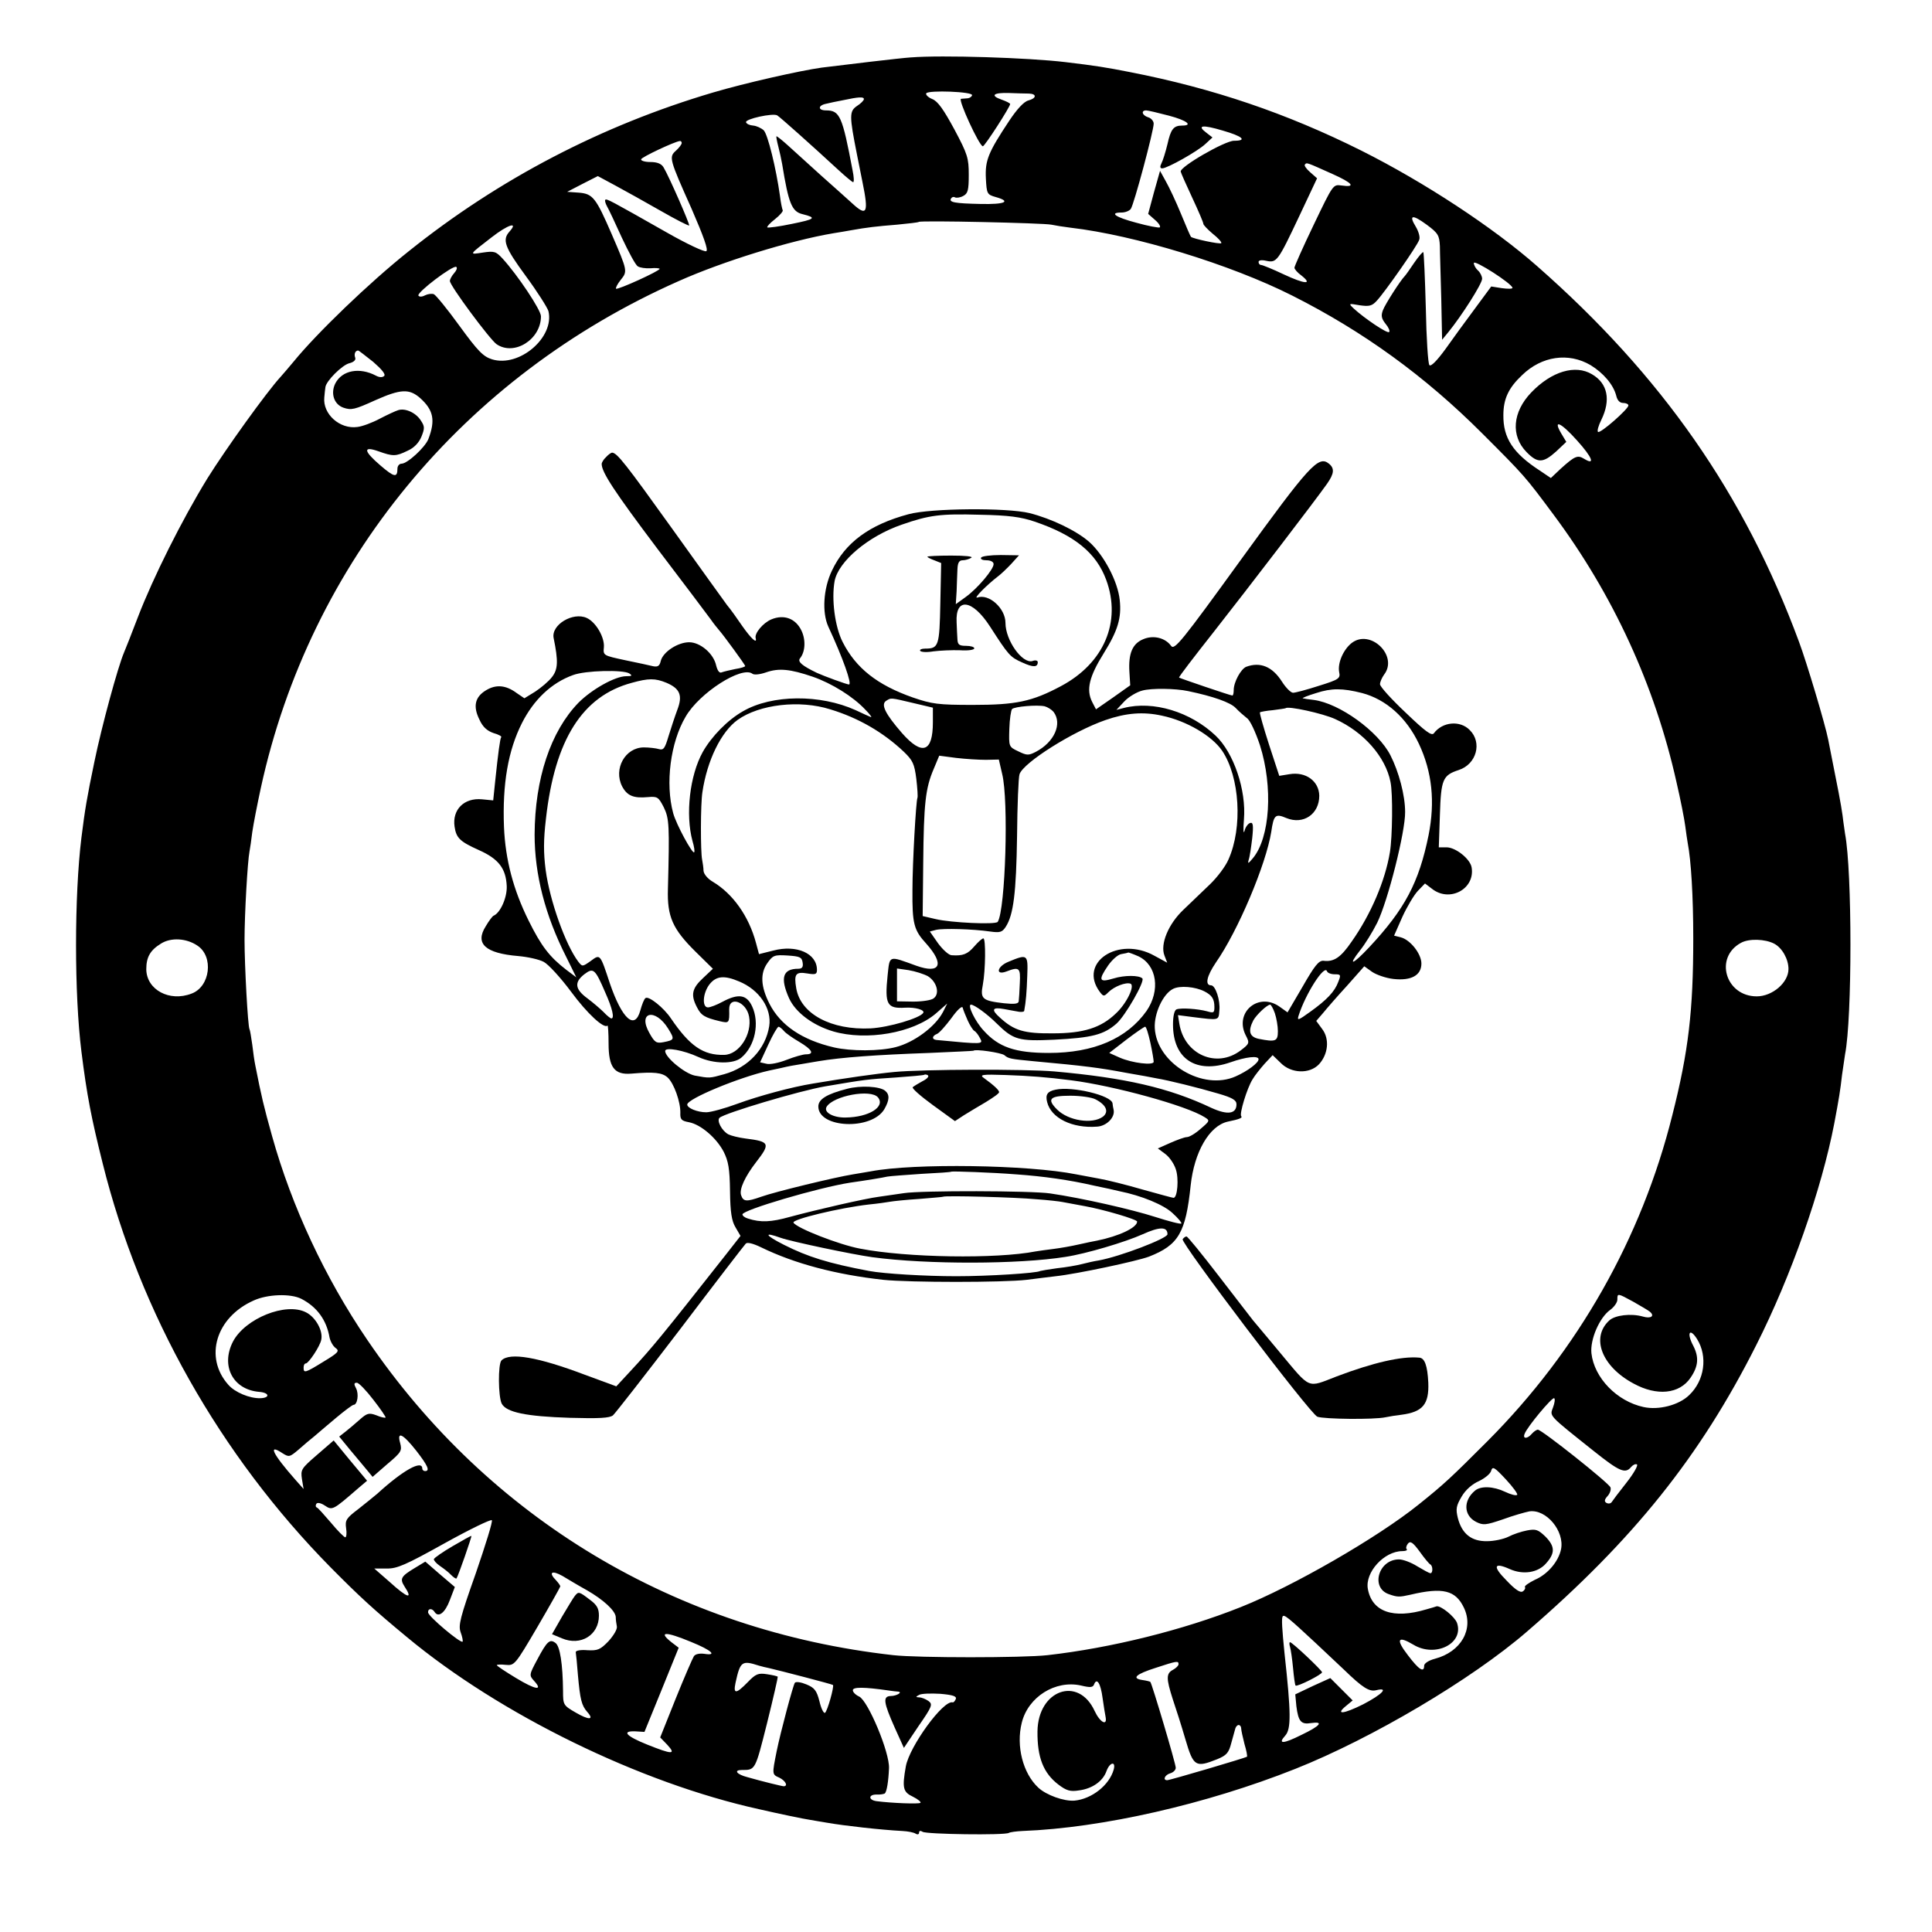 <?xml version="1.0" standalone="no"?>
<!DOCTYPE svg PUBLIC "-//W3C//DTD SVG 20010904//EN"
 "http://www.w3.org/TR/2001/REC-SVG-20010904/DTD/svg10.dtd">
<svg version="1.0" xmlns="http://www.w3.org/2000/svg"
 width="700pt" height="700pt" viewBox="0 0 700 700"
 preserveAspectRatio="xMidYMid meet">
<g transform="translate(0,700) scale(0.1,-0.1)"
fill="#000000" stroke="none">
<path d="M3300 6792 c-34 -2 -244 -27 -323 -37 -79 -11 -278 -56 -393 -90
-403 -119 -776 -313 -1104 -576 -142 -113 -332 -296 -416 -399 -16 -19 -37
-44 -47 -55 -50 -54 -200 -263 -266 -369 -92 -150 -196 -358 -251 -501 -23
-60 -46 -119 -51 -130 -22 -52 -80 -264 -107 -395 -27 -130 -34 -171 -47 -275
-26 -212 -26 -567 0 -775 20 -160 36 -241 77 -405 135 -543 425 -1057 826
-1464 107 -108 155 -152 277 -253 337 -280 844 -528 1275 -623 69 -16 165 -36
187 -39 16 -3 42 -7 59 -10 63 -11 196 -26 273 -30 20 -1 42 -5 49 -10 7 -4
12 -2 12 4 0 7 5 8 13 3 13 -9 296 -13 312 -4 5 3 28 6 50 7 288 11 666 97
988 225 277 110 639 324 839 497 386 333 628 635 831 1038 127 251 237 565
283 804 17 90 22 121 28 175 4 28 9 61 11 75 26 130 26 663 0 799 -1 9 -6 39
-9 66 -6 43 -15 89 -52 275 -11 56 -78 280 -106 355 -198 535 -497 964 -949
1361 -159 140 -407 303 -636 418 -270 135 -537 226 -840 285 -86 17 -124 23
-233 36 -134 16 -447 26 -560 17z m222 -137 c-1 -5 -8 -10 -15 -11 -6 0 -18
-2 -25 -2 -12 -2 66 -171 79 -172 7 0 99 143 99 153 0 3 -14 10 -31 16 -43 15
-30 26 28 24 26 -1 58 -2 71 -2 29 -1 28 -17 -2 -25 -16 -4 -41 -31 -69 -73
-77 -116 -88 -144 -85 -209 3 -56 4 -59 36 -68 57 -16 34 -27 -55 -25 -94 2
-116 6 -107 20 3 5 9 7 14 4 5 -3 19 -1 30 5 17 9 20 21 20 77 0 60 -4 74 -52
164 -39 72 -60 102 -80 110 -15 6 -25 16 -22 21 8 12 170 6 166 -7z m-392 -14
c0 -5 -11 -16 -25 -25 -28 -19 -28 -35 0 -176 8 -41 17 -86 20 -100 23 -112
16 -126 -37 -77 -20 18 -71 64 -114 102 -43 39 -96 87 -118 107 -22 20 -42 36
-43 34 -1 -1 2 -18 7 -37 5 -19 11 -47 14 -64 23 -142 35 -172 74 -181 52 -13
46 -18 -38 -35 -47 -10 -87 -15 -90 -13 -2 3 10 16 28 30 18 14 30 29 28 32
-2 4 -7 27 -10 52 -14 100 -44 223 -59 238 -9 8 -26 16 -38 17 -13 1 -24 6
-26 12 -4 12 97 34 113 25 11 -7 120 -104 223 -199 25 -23 49 -43 52 -43 4 0
3 19 -2 43 -37 196 -46 217 -96 217 -30 0 -30 18 0 24 12 3 40 9 62 13 56 12
75 13 75 4z m1105 -60 c65 -17 89 -36 48 -36 -31 0 -41 -13 -53 -67 -7 -29
-17 -61 -22 -70 -6 -12 -5 -18 3 -18 18 0 127 61 156 88 l26 24 -22 17 c-36
27 -15 30 59 8 73 -21 90 -37 41 -37 -33 0 -198 -95 -193 -112 1 -5 20 -48 42
-95 22 -47 40 -89 40 -94 0 -4 15 -20 34 -36 19 -15 33 -30 31 -34 -4 -5 -103
16 -110 23 -2 2 -18 39 -36 83 -18 44 -43 97 -55 118 l-21 38 -22 -78 -21 -78
25 -22 c14 -12 21 -24 17 -27 -4 -2 -42 5 -85 17 -76 20 -100 37 -53 37 13 0
28 6 33 13 11 14 83 283 83 309 0 9 -9 20 -20 23 -22 7 -27 25 -7 25 6 0 44
-9 82 -19z m-1765 -99 c0 -5 -9 -17 -21 -28 -26 -23 -24 -30 57 -211 43 -99
61 -149 53 -153 -6 -4 -70 26 -142 67 -208 118 -219 124 -224 119 -2 -2 0 -12
6 -23 6 -10 30 -61 54 -114 25 -53 50 -100 58 -104 7 -5 28 -8 46 -7 18 2 33
0 33 -2 0 -8 -152 -77 -158 -72 -2 3 5 17 17 32 25 31 25 32 -32 164 -58 134
-69 148 -120 152 l-42 3 56 29 55 28 65 -35 c35 -19 109 -60 163 -91 54 -31
101 -55 103 -53 3 4 -73 178 -93 211 -8 13 -23 19 -48 19 -20 0 -35 5 -33 10
2 8 121 64 140 66 4 1 7 -3 7 -7z m2357 -112 c74 -33 88 -50 33 -42 -30 4 -30
4 -100 -142 -39 -81 -70 -151 -70 -156 0 -5 11 -18 25 -28 43 -34 13 -32 -64
4 -40 19 -77 34 -82 34 -5 0 -9 5 -9 11 0 6 11 8 28 4 38 -8 42 -2 120 163
l64 136 -25 22 c-14 12 -23 25 -19 28 7 8 5 8 99 -34z m390 -262 c0 -24 3
-110 5 -191 l3 -148 23 28 c48 59 122 175 122 193 0 9 -7 23 -15 30 -8 7 -15
19 -15 27 0 14 139 -75 140 -90 0 -4 -17 -4 -39 -1 l-38 6 -59 -80 c-32 -43
-81 -110 -107 -147 -30 -41 -52 -64 -58 -58 -5 5 -11 98 -13 207 -3 109 -7
200 -9 202 -2 3 -17 -15 -33 -38 -16 -24 -31 -45 -34 -48 -16 -16 -71 -102
-79 -123 -8 -20 -6 -31 9 -50 11 -13 17 -27 13 -30 -6 -7 -90 50 -128 85 -20
19 -19 19 21 12 35 -5 45 -3 63 17 28 30 146 198 153 220 4 9 -2 30 -12 47
-27 44 -13 46 39 8 42 -31 46 -39 48 -78z m-1408 78 c14 -3 45 -8 70 -11 232
-27 579 -133 803 -246 258 -130 481 -292 688 -499 154 -154 155 -155 259 -295
216 -290 367 -619 445 -968 15 -64 29 -136 32 -160 3 -23 7 -51 9 -62 12 -62
20 -191 20 -345 0 -261 -17 -409 -76 -641 -111 -445 -342 -852 -669 -1180
-132 -132 -156 -155 -251 -231 -148 -119 -455 -296 -644 -371 -208 -83 -470
-148 -700 -174 -89 -10 -469 -10 -558 0 -787 88 -1466 495 -1906 1142 -154
226 -274 484 -345 738 -30 107 -39 145 -61 257 -3 14 -8 48 -11 75 -4 28 -8
53 -10 56 -6 10 -18 231 -18 324 0 93 11 285 18 320 2 11 7 43 10 70 4 28 18
100 31 160 178 817 733 1491 1515 1837 159 71 405 147 560 173 19 3 49 8 65
11 56 10 90 14 165 20 41 4 77 8 79 10 6 6 453 -4 480 -10z m-1963 -25 c-27
-30 -18 -56 59 -161 42 -57 78 -114 82 -127 23 -95 -105 -205 -204 -175 -32
10 -51 29 -118 121 -44 61 -86 112 -93 115 -7 3 -22 1 -32 -4 -11 -6 -21 -6
-24 -1 -7 11 125 111 137 104 5 -3 1 -13 -7 -22 -9 -10 -16 -23 -16 -29 0 -17
144 -211 169 -229 64 -44 161 17 161 101 0 23 -85 150 -139 209 -24 26 -30 28
-71 22 -52 -8 -53 -10 31 55 59 46 99 59 65 21z m-494 -472 c31 -27 46 -45 40
-51 -6 -6 -17 -6 -30 1 -59 31 -122 20 -147 -28 -18 -36 -5 -76 29 -88 29 -10
41 -7 116 27 92 41 123 42 162 8 49 -44 56 -81 30 -149 -12 -30 -76 -89 -97
-89 -8 0 -15 -8 -15 -18 0 -34 -12 -31 -61 11 -62 53 -65 72 -8 52 53 -19 63
-19 106 2 23 10 41 29 50 51 12 30 12 37 -2 58 -18 29 -57 46 -82 38 -10 -3
-40 -17 -67 -31 -26 -14 -63 -28 -81 -30 -64 -9 -126 47 -120 107 1 14 3 30 4
37 2 22 61 81 87 87 16 4 24 12 21 20 -5 13 0 26 11 26 2 0 26 -19 54 -41z
m4411 -12 c46 -28 83 -71 93 -111 4 -17 13 -26 25 -26 10 0 19 -4 19 -9 0 -13
-101 -102 -110 -96 -4 3 1 22 12 44 35 72 23 132 -34 165 -60 36 -146 11 -220
-66 -68 -71 -75 -157 -17 -216 40 -41 60 -40 107 2 l37 35 -18 30 c-32 54 -2
41 57 -25 56 -62 67 -92 25 -66 -23 14 -33 10 -84 -36 l-36 -34 -40 27 c-97
63 -133 118 -132 201 0 59 19 99 68 145 71 69 168 83 248 36z m-5048 -2103
c60 -39 47 -149 -21 -174 -80 -31 -163 14 -164 88 0 44 14 69 53 93 36 23 92
20 132 -7z m5713 7 c29 -15 52 -56 52 -92 0 -49 -58 -99 -115 -99 -113 0 -155
141 -57 194 29 16 87 14 120 -3z m-5336 -1287 c56 -29 91 -76 102 -140 3 -14
13 -32 22 -38 15 -11 10 -17 -43 -49 -68 -42 -73 -43 -73 -22 0 8 3 15 8 15
10 0 52 63 56 86 7 33 -21 82 -55 99 -73 38 -221 -22 -265 -106 -45 -88 0
-174 95 -182 38 -3 40 -22 4 -23 -38 -1 -92 21 -116 49 -88 99 -45 244 92 305
50 23 134 26 173 6z m4825 -10 c26 -15 54 -31 60 -36 20 -16 5 -27 -25 -18
-43 12 -100 5 -121 -14 -68 -62 -28 -167 88 -229 84 -46 166 -38 206 21 29 42
31 75 10 116 -25 47 -13 67 14 24 39 -63 27 -150 -29 -203 -37 -36 -110 -55
-165 -43 -97 21 -179 106 -189 195 -5 50 29 129 68 157 14 10 26 27 26 37 0
24 0 24 57 -7z m-4564 -356 c26 -33 46 -63 44 -64 -2 -2 -17 1 -33 8 -27 10
-34 8 -60 -15 -16 -14 -39 -34 -52 -44 l-23 -18 41 -50 c23 -27 50 -60 61 -73
l19 -23 54 47 c50 42 53 48 46 75 -13 45 9 35 58 -27 42 -54 51 -74 32 -74 -5
0 -10 4 -10 9 0 33 -70 -6 -163 -91 -11 -9 -41 -34 -68 -55 -45 -34 -49 -41
-45 -70 3 -18 1 -33 -3 -33 -4 0 -28 24 -52 53 -24 28 -47 54 -51 55 -5 2 -5
8 -2 13 3 6 16 4 31 -6 27 -18 29 -17 120 62 l33 28 -61 73 -60 73 -60 -52
c-58 -50 -60 -54 -55 -88 l6 -36 -31 35 c-81 92 -100 131 -46 95 24 -15 26
-15 59 13 18 16 44 38 58 49 14 12 49 42 79 67 30 25 58 46 62 46 14 0 20 39
9 60 -8 15 -8 20 3 20 7 0 34 -28 60 -62z m4274 -27 c-12 -33 -20 -25 147
-158 94 -75 115 -84 136 -58 7 8 16 12 21 9 5 -3 -12 -33 -38 -66 -27 -34 -51
-66 -54 -71 -4 -5 -12 -6 -19 -2 -8 5 -7 12 5 25 8 9 13 23 10 31 -7 17 -249
209 -263 209 -5 0 -15 -7 -22 -15 -16 -19 -34 -19 -26 0 9 25 100 134 107 129
4 -2 2 -17 -4 -33z m-130 -317 c-4 -4 -23 1 -44 11 -42 20 -88 22 -109 4 -43
-36 -41 -90 4 -113 26 -13 35 -12 97 9 38 14 81 26 96 29 61 9 128 -71 115
-137 -9 -44 -48 -91 -95 -111 -22 -11 -38 -22 -36 -26 3 -4 -1 -12 -8 -16 -8
-6 -27 6 -58 39 -52 52 -47 68 11 42 49 -22 103 -13 132 21 33 37 32 61 -2 96
-27 26 -35 29 -67 23 -21 -4 -51 -14 -68 -23 -16 -8 -51 -16 -77 -16 -56 -1
-91 26 -106 84 -8 33 -6 44 14 78 14 24 38 45 63 56 21 10 42 27 44 38 5 16
12 12 53 -32 26 -28 44 -53 41 -56z m-3773 -284 c-57 -161 -64 -189 -55 -214
6 -16 9 -32 7 -34 -7 -7 -125 92 -125 106 -1 15 15 16 24 1 14 -21 38 -2 55
44 l18 47 -54 46 -53 46 -38 -23 c-50 -30 -55 -39 -38 -66 33 -50 12 -44 -54
16 l-55 48 45 0 c37 -1 69 13 209 91 90 50 168 88 172 84 4 -4 -23 -90 -58
-192z m3458 32 c10 -5 10 -32 1 -32 -5 0 -26 12 -48 25 -22 14 -52 25 -66 25
-75 0 -104 -103 -37 -126 31 -11 38 -11 78 -2 118 28 164 16 194 -47 37 -77
-10 -160 -105 -185 -23 -6 -39 -17 -39 -25 0 -27 -19 -15 -59 38 -45 58 -37
72 20 38 79 -48 184 4 158 79 -8 22 -58 63 -74 60 -2 -1 -19 -6 -37 -11 -120
-36 -197 -9 -212 74 -11 60 59 137 125 137 12 0 19 3 16 7 -4 3 -2 12 4 20 9
11 18 5 43 -29 17 -24 34 -44 38 -46z m-3055 -94 c59 -34 103 -74 104 -97 0
-9 2 -24 4 -34 2 -10 -12 -33 -30 -53 -30 -31 -39 -35 -77 -33 -24 2 -42 -1
-42 -7 1 -5 5 -43 8 -84 8 -88 13 -109 34 -133 26 -29 6 -30 -42 -2 -45 26
-46 28 -46 78 -1 98 -11 162 -27 174 -21 16 -31 7 -67 -61 -29 -54 -29 -56
-11 -76 34 -37 6 -33 -65 10 -38 23 -70 44 -70 47 0 2 15 3 32 1 32 -3 34 -1
115 137 45 77 82 143 83 147 0 4 -7 13 -15 22 -29 29 -16 38 23 16 20 -12 60
-36 89 -52z m2642 -193 c35 -33 81 -76 101 -95 67 -65 91 -80 116 -74 48 12
22 -15 -47 -51 -72 -36 -103 -39 -61 -5 l23 19 -41 41 -40 40 -64 -29 -63 -30
4 -43 c7 -55 17 -67 53 -61 48 7 34 -10 -35 -43 -66 -33 -87 -34 -58 -2 21 24
21 80 -3 298 -9 89 -11 125 -7 133 5 9 19 -2 122 -98z m-2265 6 c74 -30 97
-51 47 -43 -17 2 -32 -1 -37 -9 -5 -8 -35 -77 -66 -154 l-56 -140 26 -27 c33
-36 17 -35 -73 1 -77 31 -94 50 -43 48 l33 -2 62 152 62 153 -25 19 c-51 40
-24 41 70 2z m246 -86 c10 -3 27 -7 37 -9 35 -8 228 -58 231 -61 5 -5 -20 -95
-29 -101 -5 -2 -14 16 -20 42 -10 39 -18 49 -47 61 -19 8 -38 11 -42 6 -6 -7
-52 -179 -66 -248 -17 -85 -17 -84 10 -96 22 -11 32 -30 16 -31 -6 0 -76 17
-132 33 -39 10 -51 26 -20 26 49 0 48 -2 91 169 23 92 40 168 39 169 -2 2 -19
6 -39 9 -32 5 -41 1 -70 -29 -42 -43 -53 -44 -44 -2 17 78 23 82 85 62z m1520
5 c0 -5 -9 -14 -20 -20 -25 -13 -25 -31 -1 -106 11 -32 32 -98 46 -146 29 -99
37 -103 115 -72 34 14 42 23 51 58 6 22 13 47 15 54 2 6 7 12 12 12 5 0 9 -6
9 -12 0 -7 6 -33 12 -57 7 -23 11 -44 9 -46 -5 -4 -279 -85 -289 -85 -17 0 -9
19 11 25 11 3 20 12 20 20 0 15 -86 304 -92 311 -2 2 -15 5 -29 7 -40 6 -24
21 48 44 79 26 83 26 83 13z m-275 -123 c4 -28 9 -60 11 -69 6 -33 -21 -18
-40 23 -59 128 -205 76 -207 -74 -1 -94 21 -151 76 -193 29 -22 43 -26 74 -21
48 6 87 33 100 70 12 33 35 37 26 5 -16 -56 -79 -106 -142 -112 -38 -3 -102
20 -131 47 -56 52 -81 151 -60 235 23 94 122 156 215 135 33 -8 43 -7 47 4 10
26 24 4 31 -50z m-775 28 c14 -2 29 -4 34 -4 18 -2 -6 -16 -27 -16 -29 -1 -26
-23 15 -115 l33 -73 53 79 c50 72 52 79 36 91 -10 7 -25 13 -33 13 -14 1 -14
2 -1 9 8 5 43 6 77 4 46 -4 60 -9 56 -19 -3 -7 -8 -13 -11 -12 -34 10 -157
-160 -170 -232 -14 -79 -10 -93 26 -110 18 -9 30 -19 27 -22 -6 -5 -105 -1
-159 6 -30 4 -30 24 -1 24 14 -1 28 2 31 4 7 7 13 43 15 91 3 57 -76 245 -108
260 -13 6 -23 16 -23 23 0 12 40 12 130 -1z"/>
<path d="M2196 5344 c-9 -8 -16 -20 -16 -25 0 -30 46 -100 201 -306 96 -126
183 -242 194 -257 11 -16 25 -33 31 -40 16 -18 94 -125 94 -129 0 -3 -16 -8
-36 -11 -19 -4 -41 -9 -49 -12 -8 -4 -15 5 -20 24 -9 44 -58 85 -98 85 -41 0
-95 -35 -103 -68 -4 -18 -11 -22 -27 -19 -12 3 -58 13 -102 22 -79 17 -80 17
-77 47 3 36 -29 91 -62 106 -50 23 -130 -25 -120 -73 17 -83 16 -113 -6 -141
-12 -16 -40 -39 -61 -53 l-39 -24 -28 19 c-39 29 -75 32 -111 10 -40 -24 -48
-58 -24 -106 12 -27 28 -41 51 -49 18 -5 31 -12 28 -15 -4 -4 -11 -56 -22
-161 l-7 -68 -41 4 c-64 6 -108 -37 -99 -99 6 -41 19 -54 88 -85 72 -32 98
-67 101 -130 2 -41 -23 -98 -48 -108 -4 -2 -17 -19 -28 -38 -40 -63 -2 -98
118 -108 34 -3 75 -12 92 -21 17 -9 61 -57 99 -108 59 -80 119 -135 132 -123
2 3 4 -27 4 -65 0 -86 21 -114 82 -109 83 7 112 4 132 -14 23 -21 47 -89 46
-128 -1 -24 4 -29 31 -34 43 -8 100 -57 126 -107 17 -34 22 -61 23 -143 1 -77
6 -108 20 -131 l18 -31 -54 -69 c-230 -292 -266 -336 -345 -421 l-51 -55 -114
42 c-169 64 -272 82 -302 52 -13 -13 -12 -132 1 -157 17 -31 87 -46 247 -51
105 -3 144 -1 156 9 8 7 118 148 244 313 125 165 232 304 237 309 5 6 26 1 55
-13 123 -60 272 -99 443 -118 96 -10 435 -10 520 0 36 5 83 10 105 13 76 8
296 55 338 71 107 42 133 86 151 258 13 122 68 216 134 231 44 9 55 14 49 20
-7 8 21 101 41 133 8 14 29 40 44 57 l29 31 29 -28 c38 -39 105 -41 139 -5 33
36 39 91 12 127 l-22 30 25 29 c13 16 52 61 87 99 l62 70 28 -20 c16 -11 51
-23 78 -26 64 -7 101 13 101 56 0 35 -40 86 -75 95 l-24 6 30 68 c17 37 42 79
56 94 l26 27 25 -19 c64 -51 157 -1 144 77 -5 31 -58 73 -91 73 l-28 0 4 117
c4 129 10 144 68 163 65 21 86 100 40 145 -35 36 -99 30 -130 -12 -8 -10 -30
6 -102 75 -51 48 -93 94 -93 103 0 8 7 24 15 35 52 68 -50 167 -118 114 -30
-24 -51 -72 -45 -105 5 -23 0 -27 -74 -50 -43 -14 -85 -25 -93 -25 -8 0 -26
18 -40 40 -35 55 -79 73 -130 54 -19 -8 -45 -55 -45 -84 0 -11 -2 -20 -5 -20
-7 0 -189 62 -193 65 -2 2 55 76 126 166 128 163 367 475 410 536 26 37 28 56
7 73 -38 31 -71 -6 -319 -348 -215 -297 -241 -329 -253 -312 -21 29 -64 40
-101 24 -39 -16 -54 -52 -50 -118 l3 -49 -62 -44 -62 -43 -14 27 c-22 44 -11
91 42 176 51 82 65 128 58 193 -7 68 -58 164 -111 211 -47 41 -137 84 -216
104 -82 20 -357 18 -438 -4 -142 -38 -230 -103 -278 -205 -31 -65 -36 -151
-13 -202 53 -114 87 -210 75 -210 -8 0 -92 31 -116 42 -54 26 -70 40 -62 52
20 24 22 67 6 101 -21 44 -63 60 -109 41 -31 -13 -62 -51 -57 -68 6 -23 -17
-1 -48 43 -19 28 -44 63 -56 77 -11 15 -101 140 -199 277 -167 233 -199 274
-217 275 -4 0 -14 -7 -22 -16z m1553 -234 c144 -49 223 -113 259 -211 56 -152
-8 -302 -164 -385 -105 -56 -163 -68 -319 -68 -126 0 -148 3 -218 27 -128 45
-206 106 -254 201 -28 55 -41 155 -29 221 14 71 121 162 243 204 100 35 141
40 283 36 105 -2 149 -8 199 -25z m-804 -562 c69 -24 146 -72 190 -119 17 -17
26 -30 20 -27 -5 2 -30 13 -55 25 -128 58 -303 57 -408 -4 -55 -31 -114 -91
-146 -148 -47 -85 -63 -226 -37 -322 6 -20 9 -39 6 -41 -6 -7 -65 101 -76 142
-29 107 -10 256 45 349 50 87 204 185 242 156 6 -5 27 -3 50 5 46 16 87 12
169 -16z m-665 12 c12 -8 10 -10 -11 -10 -40 0 -124 -47 -173 -96 -101 -104
-158 -275 -159 -478 0 -144 38 -292 114 -442 l37 -75 -36 27 c-61 47 -91 86
-137 179 -55 111 -84 220 -89 339 -6 156 15 277 65 376 43 85 107 146 185 174
45 17 182 20 204 6z m135 -34 c49 -21 59 -46 39 -98 -9 -24 -23 -67 -32 -96
-13 -44 -18 -51 -35 -46 -10 3 -35 6 -54 6 -68 0 -111 -78 -79 -141 18 -34 41
-44 94 -39 34 3 38 0 57 -37 20 -41 21 -67 15 -296 -3 -100 17 -145 100 -227
l63 -62 -36 -34 c-40 -37 -45 -61 -22 -105 15 -30 28 -38 83 -51 34 -8 35 -7
34 43 -1 50 62 28 72 -26 12 -64 -36 -138 -90 -139 -76 -2 -125 32 -193 132
-26 39 -80 82 -92 74 -5 -3 -13 -23 -19 -45 -20 -73 -66 -31 -110 97 -36 109
-35 108 -70 82 -30 -21 -30 -21 -45 -2 -46 61 -103 220 -118 332 -8 62 -8 109
1 185 32 287 132 445 311 493 61 17 85 17 126 0z m1890 -30 c91 -19 153 -41
172 -61 12 -13 31 -29 41 -37 11 -7 31 -50 47 -98 48 -151 37 -335 -26 -410
-16 -19 -19 -21 -15 -6 4 11 9 46 13 79 5 48 3 59 -8 55 -7 -2 -17 -15 -20
-29 -4 -13 -5 6 -2 42 9 106 -37 242 -103 304 -91 86 -225 127 -332 100 l-27
-7 29 31 c15 16 45 34 65 39 33 9 119 8 166 -2z m630 -7 c87 -23 161 -89 206
-184 48 -102 59 -210 35 -331 -35 -172 -86 -268 -215 -406 -60 -64 -80 -71
-33 -11 17 21 45 66 62 100 39 80 102 330 101 401 0 61 -23 146 -53 205 -44
87 -185 189 -278 201 -19 2 -37 5 -40 6 -3 1 19 10 49 19 55 18 95 18 166 0z
m-1627 -36 l72 -17 0 -53 c0 -109 -39 -122 -112 -39 -60 69 -78 104 -57 117
18 11 13 12 97 -8z m-300 -23 c102 -31 192 -83 267 -154 32 -31 38 -43 45 -98
4 -35 6 -65 4 -69 -5 -10 -18 -234 -18 -334 -1 -122 5 -145 50 -194 67 -75 51
-111 -36 -80 -102 37 -96 39 -104 -35 -11 -106 -2 -121 64 -117 36 2 72 -8 65
-19 -12 -19 -123 -52 -190 -56 -143 -7 -254 52 -270 145 -9 52 -2 61 40 54 30
-5 35 -3 35 13 0 60 -74 92 -158 70 l-52 -13 -11 41 c-26 97 -84 178 -156 221
-19 11 -33 28 -34 40 0 11 -3 29 -5 40 -6 28 -6 202 1 245 17 115 68 219 128
262 79 56 224 73 335 38z m809 -9 c33 -43 3 -110 -64 -145 -27 -14 -33 -13
-64 2 -34 16 -34 17 -32 81 1 35 6 68 10 72 9 9 90 16 118 10 11 -3 25 -12 32
-20z m1020 -26 c104 -47 183 -137 201 -228 9 -42 7 -200 -2 -254 -17 -104 -69
-226 -139 -325 -39 -57 -64 -74 -102 -69 -17 1 -32 -18 -75 -93 l-55 -94 -28
20 c-76 55 -165 -19 -124 -102 15 -29 15 -31 -18 -56 -87 -66 -204 -15 -222
97 l-5 31 54 -7 c97 -12 93 -13 96 24 4 36 -14 91 -30 91 -23 0 -16 33 17 82
81 116 182 356 201 474 9 62 15 67 55 50 61 -25 119 14 119 81 -1 53 -49 88
-108 78 l-37 -6 -37 113 c-20 62 -35 115 -33 117 2 2 24 6 47 8 24 3 44 6 46
7 9 9 135 -19 179 -39z m-627 12 c90 -19 181 -73 218 -127 64 -95 75 -278 23
-394 -10 -24 -40 -64 -67 -90 -27 -26 -70 -67 -96 -92 -55 -52 -85 -125 -69
-166 l10 -26 -46 25 c-130 73 -278 -24 -198 -131 13 -17 15 -17 31 -1 21 21
63 37 80 31 17 -7 -14 -72 -53 -108 -54 -52 -117 -72 -228 -72 -105 -1 -141
10 -192 57 -33 29 -28 39 15 31 20 -4 45 -8 55 -10 9 -1 18 0 18 4 6 32 9 67
11 127 3 78 1 79 -69 50 -41 -17 -47 -50 -7 -35 47 18 52 14 49 -42 -1 -29 -3
-59 -4 -66 -1 -9 -15 -11 -53 -7 -79 9 -87 16 -77 67 10 54 11 168 2 168 -5 0
-19 -13 -33 -29 -24 -28 -41 -35 -82 -32 -10 0 -32 20 -49 43 l-30 43 23 6
c26 6 133 3 195 -6 36 -5 44 -3 57 17 28 43 38 123 41 328 1 113 5 214 9 225
14 42 193 155 311 196 75 26 137 31 205 16z m-638 -160 l47 1 12 -52 c24 -95
12 -491 -16 -536 -7 -11 -171 -3 -225 10 l-47 11 2 192 c2 216 8 271 38 341
l20 48 61 -8 c34 -4 82 -7 108 -7z m553 -712 c67 -32 80 -124 29 -198 -71
-100 -191 -152 -354 -152 -122 0 -182 21 -236 81 -31 33 -60 94 -46 94 12 0
59 -34 93 -68 61 -60 80 -65 209 -59 137 7 179 18 225 58 32 28 104 154 94
164 -12 12 -65 12 -104 0 -53 -16 -57 -7 -20 47 14 20 35 39 47 41 13 2 25 5
26 6 2 0 19 -6 37 -14z m-1217 -22 c3 -17 -2 -23 -16 -23 -56 0 -66 -33 -33
-107 24 -52 86 -98 160 -120 120 -35 289 -6 372 65 l41 36 -15 -30 c-28 -54
-105 -111 -172 -128 -58 -15 -162 -15 -223 -1 -116 27 -194 80 -234 158 -32
63 -34 110 -8 147 20 29 26 31 74 28 44 -3 51 -6 54 -25z m-715 -109 c26 -58
34 -94 22 -94 -3 0 -16 10 -28 23 -12 12 -39 35 -59 50 -45 33 -48 58 -11 87
33 25 39 20 76 -66z m1169 59 c32 -20 44 -63 21 -80 -8 -7 -42 -12 -74 -12
l-59 1 0 59 0 60 42 -6 c24 -4 55 -14 70 -22z m1474 7 c22 0 23 -2 13 -27 -13
-36 -42 -66 -102 -109 -43 -31 -48 -33 -42 -14 25 79 94 187 103 161 2 -6 14
-11 28 -11z m-2158 -26 c73 -30 119 -98 109 -162 -13 -82 -76 -150 -163 -174
-54 -15 -52 -15 -107 -5 -37 8 -107 66 -107 89 0 15 67 3 121 -22 55 -25 127
-26 155 -2 50 42 67 126 39 186 -20 43 -50 47 -108 16 -20 -11 -44 -20 -52
-20 -22 0 -19 52 6 84 24 30 53 33 107 10z m1686 -36 c27 -14 36 -27 36 -57 0
-21 -3 -22 -27 -15 -34 9 -93 13 -110 7 -8 -3 -13 -24 -13 -55 0 -125 84 -180
208 -137 57 20 102 25 102 11 0 -13 -40 -43 -83 -62 -119 -53 -286 47 -293
175 -3 53 30 124 66 142 25 13 81 8 114 -9z m-858 -105 c8 -18 19 -35 24 -38
6 -3 15 -15 21 -27 12 -22 10 -22 -158 -6 -18 2 -16 15 2 22 8 3 31 29 52 57
22 31 39 46 41 38 2 -8 10 -28 18 -46z m1113 26 c6 -18 11 -47 11 -65 0 -37
-8 -40 -69 -28 -34 7 -40 28 -20 67 12 21 49 56 61 57 3 0 11 -14 17 -31z
m-2198 -56 c24 -39 23 -41 -17 -49 -26 -5 -32 -1 -51 33 -44 77 21 92 68 16z
m419 -8 c6 -8 32 -26 56 -40 47 -28 56 -45 24 -45 -10 0 -42 -9 -70 -20 -28
-11 -61 -18 -74 -14 l-22 5 30 65 c16 35 33 64 37 64 3 0 12 -7 19 -15z m1328
-43 c7 -32 12 -63 12 -69 0 -14 -77 -5 -123 15 l-38 17 62 48 c34 26 65 47 68
47 4 0 12 -26 19 -58z m-529 -45 c15 -13 23 -14 106 -22 186 -17 240 -24 335
-42 47 -8 96 -17 110 -20 43 -7 152 -34 223 -55 52 -15 67 -24 67 -39 0 -35
-32 -40 -91 -13 -154 73 -312 109 -569 132 -105 9 -478 8 -580 -2 -64 -6 -183
-23 -295 -42 -75 -12 -197 -45 -273 -73 -46 -17 -97 -31 -113 -31 -32 0 -69
15 -69 28 0 21 189 99 296 123 33 7 61 13 64 14 3 1 25 5 50 9 25 4 54 9 65
11 84 14 206 23 402 30 87 4 159 7 160 8 6 7 100 -7 112 -16z m-296 -94 c-15
-8 -31 -18 -36 -22 -4 -4 29 -33 73 -65 l80 -58 32 21 c18 11 54 33 80 48 26
16 48 31 48 36 0 7 -19 25 -55 51 -17 12 -8 14 79 11 87 -3 150 -8 236 -19
157 -20 419 -92 485 -134 19 -12 19 -13 -15 -42 -19 -17 -41 -30 -50 -30 -8 0
-35 -10 -60 -21 l-45 -20 27 -20 c15 -11 32 -36 38 -55 12 -34 6 -104 -8 -104
-4 0 -54 14 -112 30 -58 17 -130 35 -160 40 -30 6 -66 12 -80 15 -174 35 -589
41 -745 11 -11 -2 -40 -7 -65 -11 -63 -10 -282 -63 -332 -81 -54 -19 -65 -18
-73 6 -7 21 14 67 55 120 52 67 49 74 -39 85 -24 3 -52 10 -62 15 -24 13 -43
50 -32 60 18 17 290 98 383 114 148 25 148 25 255 32 55 4 102 8 104 10 2 2 8
1 13 -2 5 -4 -3 -13 -19 -21z m340 -338 c98 -7 191 -20 282 -41 39 -8 80 -17
91 -20 80 -16 160 -49 192 -79 20 -18 35 -36 32 -38 -3 -3 -45 8 -95 24 -84
27 -264 68 -380 85 -67 10 -467 11 -530 1 -27 -4 -68 -10 -90 -13 -48 -6 -223
-46 -323 -73 -68 -19 -106 -21 -152 -6 -11 3 -20 10 -20 15 0 16 275 97 390
115 57 8 118 18 135 22 11 2 67 6 125 10 58 3 106 6 107 8 4 2 149 -3 236 -10z
m71 -90 c43 -3 86 -8 95 -10 9 -2 45 -8 81 -15 67 -12 190 -48 190 -56 0 -22
-66 -53 -145 -69 -11 -2 -41 -8 -67 -14 -26 -6 -66 -13 -90 -16 -24 -3 -53 -7
-65 -9 -143 -28 -468 -23 -637 10 -75 14 -229 74 -241 94 -7 12 168 54 274 66
31 3 65 8 76 10 11 2 58 7 105 10 47 4 86 7 87 8 6 5 266 -2 337 -9z m476
-127 c0 -15 -172 -81 -250 -95 -14 -2 -41 -8 -60 -13 -19 -5 -60 -12 -90 -15
-30 -4 -58 -9 -61 -10 -12 -8 -189 -19 -304 -19 -113 0 -262 9 -316 19 -148
28 -222 51 -309 95 -69 35 -75 48 -11 25 40 -14 259 -60 331 -70 200 -27 531
-26 700 1 74 11 218 54 280 82 62 28 90 28 90 0z"/>
<path d="M3360 4983 c0 -2 11 -8 25 -13 l25 -10 -3 -145 c-3 -156 -6 -165 -55
-165 -13 0 -21 -4 -18 -8 3 -5 25 -6 48 -2 24 3 67 5 96 4 28 -2 52 1 52 7 0
5 -13 9 -30 9 -24 0 -30 4 -31 23 -1 12 -2 40 -3 62 -5 92 57 84 121 -15 67
-104 73 -111 116 -130 41 -19 57 -18 57 1 0 6 -9 8 -19 4 -37 -11 -98 75 -98
138 0 53 -60 107 -102 92 -16 -5 35 46 74 76 11 8 33 29 49 46 l28 31 -66 1
c-36 0 -68 -4 -71 -9 -4 -6 5 -10 19 -10 16 0 26 -6 26 -14 0 -19 -58 -88
-101 -119 l-36 -26 3 47 c1 26 2 62 3 80 1 23 6 32 19 32 9 0 23 4 31 9 8 5
-21 8 -73 8 -47 0 -86 -2 -86 -4z"/>
<path d="M3069 3055 c-74 -19 -104 -38 -104 -64 0 -79 193 -87 239 -10 19 33
20 53 3 67 -19 16 -89 20 -138 7z m112 -31 c28 -34 -33 -72 -117 -73 -45 -1
-81 19 -69 39 25 40 160 65 186 34z"/>
<path d="M3825 3052 c-30 -6 -38 -18 -31 -45 14 -58 91 -96 181 -89 34 2 65
33 60 60 -2 9 -4 20 -4 24 -3 29 -146 63 -206 50z m144 -35 c39 -20 50 -45 27
-63 -38 -28 -125 -15 -166 26 -38 38 -27 50 48 50 37 0 78 -6 91 -13z"/>
<path d="M4285 2510 c-8 -13 462 -633 488 -643 24 -9 206 -11 247 -2 14 3 39
7 57 9 78 10 101 38 98 116 -3 62 -13 90 -33 91 -63 6 -167 -18 -299 -68 -109
-42 -92 -49 -206 87 -43 52 -87 104 -97 116 -9 12 -66 85 -125 162 -60 78
-112 142 -116 142 -4 0 -10 -4 -14 -10z"/>
<path d="M1640 1398 c-36 -21 -66 -42 -68 -47 -1 -4 8 -15 21 -24 13 -9 32
-23 41 -33 9 -9 18 -15 20 -13 6 8 56 152 54 154 -2 1 -32 -16 -68 -37z"/>
<path d="M2083 1218 c-6 -7 -26 -41 -47 -76 l-36 -63 36 -15 c68 -29 134 12
134 82 0 26 -7 39 -33 58 -39 30 -41 30 -54 14z"/>
<path d="M4674 1033 c3 -10 8 -45 11 -77 3 -33 7 -61 9 -63 5 -6 96 40 96 48
0 7 -108 109 -116 109 -3 0 -3 -8 0 -17z"/>
</g>
</svg>
